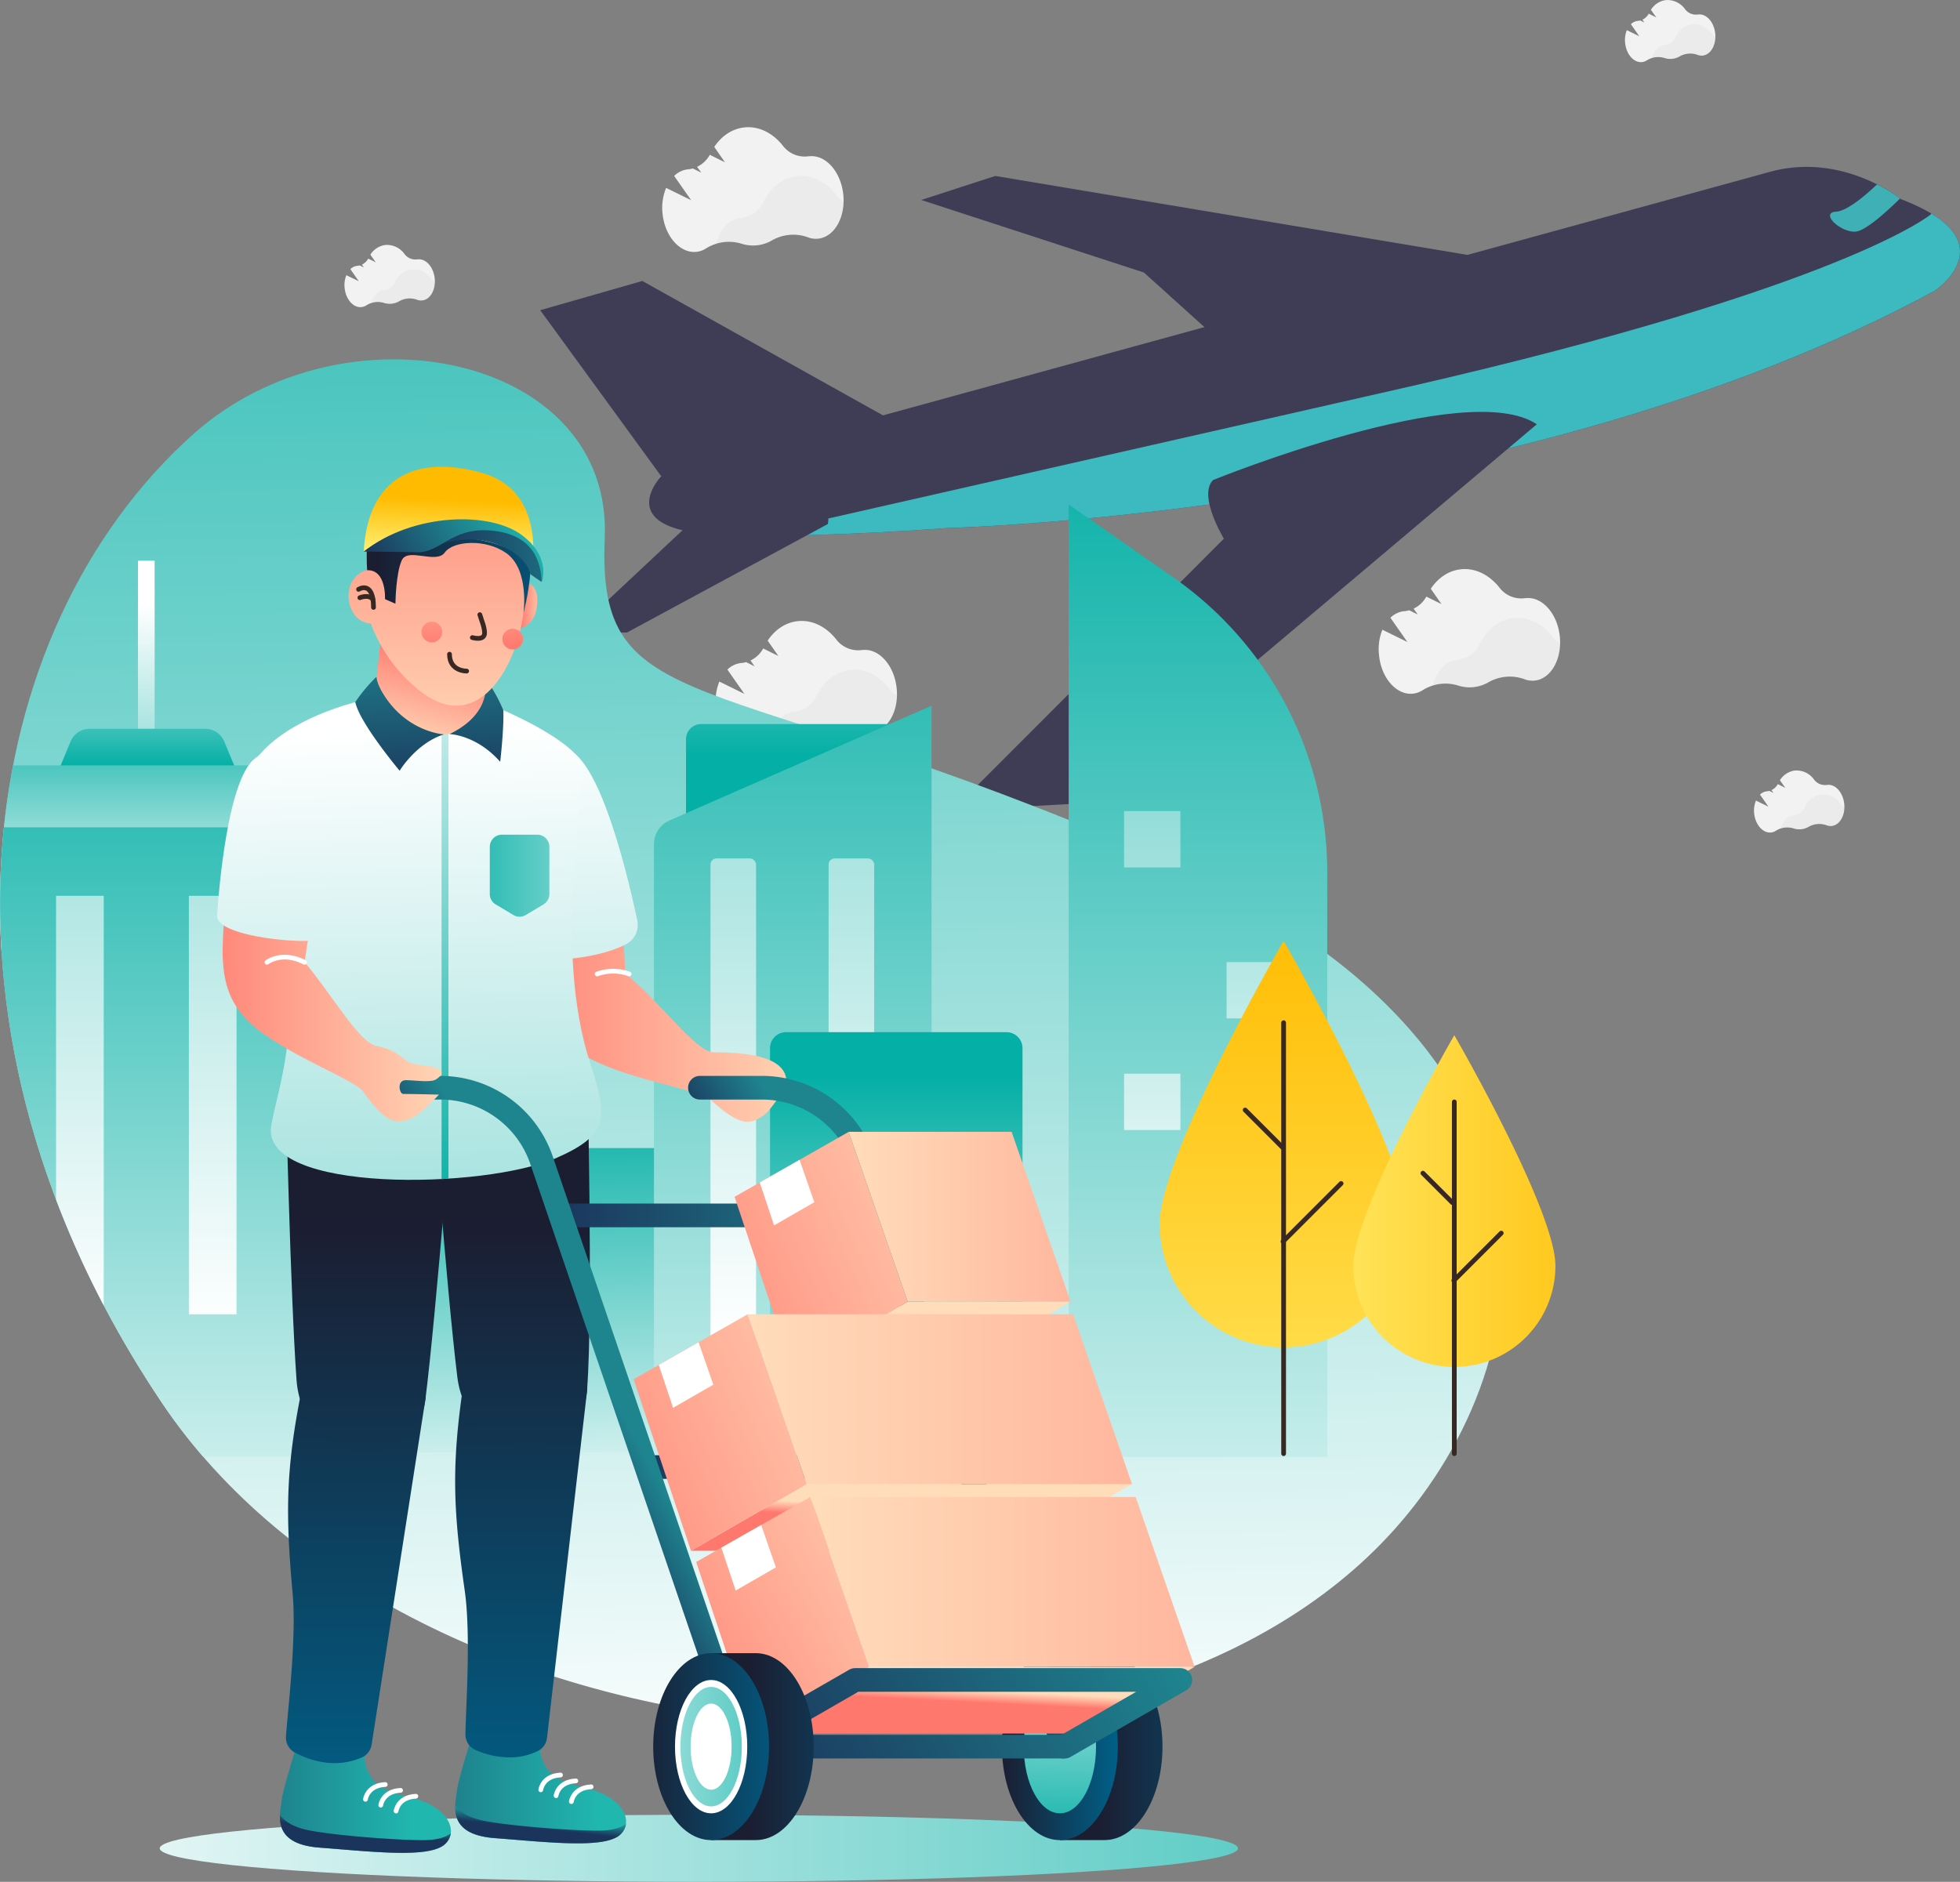 <svg id="图层_1" data-name="图层 1" xmlns="http://www.w3.org/2000/svg" xmlns:xlink="http://www.w3.org/1999/xlink" viewBox="0 0 828.38 795.5"><rect x="0" y="0" width="828.38" height="795.5" fill="#808080" stroke="none"/><defs><style>.cls-1{fill:#3f3d56;}.cls-2{fill:#3cbac0;}.cls-3{fill:#3fb0b5;}.cls-4{fill:#f2f2f2;}.cls-5{opacity:0.03;isolation:isolate;}.cls-6{fill:url(#未命名的渐变);}.cls-7{fill:url(#未命名的渐变_2);}.cls-8{fill:url(#未命名的渐变_3);}.cls-9{fill:url(#未命名的渐变_4);}.cls-10{fill:url(#未命名的渐变_5);}.cls-11{fill:url(#未命名的渐变_6);}.cls-12{fill:url(#未命名的渐变_7);}.cls-13{fill:url(#未命名的渐变_8);}.cls-14,.cls-30,.cls-48,.cls-49,.cls-50,.cls-51,.cls-62{fill:none;stroke-linecap:round;stroke-linejoin:round;}.cls-14{stroke:#382824;}.cls-14,.cls-30{stroke-width:2px;}.cls-15{fill:url(#未命名的渐变_9);}.cls-16{fill:url(#未命名的渐变_10);}.cls-17{fill:url(#未命名的渐变_11);}.cls-18{fill:url(#未命名的渐变_12);}.cls-19{fill:url(#未命名的渐变_13);}.cls-20{fill:url(#未命名的渐变_14);}.cls-21{fill:url(#未命名的渐变_15);}.cls-22{fill:url(#未命名的渐变_16);}.cls-23{fill:url(#未命名的渐变_17);}.cls-24{fill:url(#未命名的渐变_18);}.cls-25{fill:url(#未命名的渐变_19);}.cls-26{fill:url(#未命名的渐变_20);}.cls-27{fill:url(#未命名的渐变_21);}.cls-28{fill:url(#未命名的渐变_22);}.cls-29{fill:url(#未命名的渐变_23);}.cls-30{stroke:#fff;}.cls-31{fill:url(#未命名的渐变_24);}.cls-32{fill:url(#未命名的渐变_25);}.cls-33{fill:url(#未命名的渐变_26);}.cls-34{fill:url(#未命名的渐变_27);}.cls-35{fill:url(#未命名的渐变_28);}.cls-36{fill:url(#未命名的渐变_29);}.cls-37{fill:url(#未命名的渐变_30);}.cls-38{fill:url(#未命名的渐变_31);}.cls-39{fill:url(#未命名的渐变_32);}.cls-40{fill:url(#未命名的渐变_33);}.cls-41{fill:url(#未命名的渐变_34);}.cls-42{fill:url(#未命名的渐变_35);}.cls-43{fill:url(#未命名的渐变_36);}.cls-44{fill:url(#未命名的渐变_37);}.cls-45{fill:url(#未命名的渐变_38);}.cls-46{fill:url(#未命名的渐变_39);}.cls-47{fill:url(#未命名的渐变_40);}.cls-48,.cls-49,.cls-50,.cls-51,.cls-62{stroke-width:10px;}.cls-48{stroke:url(#未命名的渐变_41);}.cls-49{stroke:url(#未命名的渐变_42);}.cls-50{stroke:url(#未命名的渐变_43);}.cls-51{stroke:url(#未命名的渐变_44);}.cls-52{fill:url(#未命名的渐变_45);}.cls-53{fill:url(#未命名的渐变_46);}.cls-54{fill:#fff;}.cls-55{fill:url(#未命名的渐变_47);}.cls-56{fill:url(#未命名的渐变_48);}.cls-57{fill:url(#未命名的渐变_49);}.cls-58{fill:url(#未命名的渐变_50);}.cls-59{fill:url(#未命名的渐变_51);}.cls-60{fill:url(#未命名的渐变_52);}.cls-61{fill:url(#未命名的渐变_53);}.cls-62{stroke:url(#未命名的渐变_54);}.cls-63{fill:url(#未命名的渐变_55);}.cls-64{fill:url(#未命名的渐变_56);}.cls-65{fill:url(#未命名的渐变_57);}.cls-66{fill:url(#未命名的渐变_58);}.cls-67{fill:url(#未命名的渐变_59);}.cls-68{fill:url(#未命名的渐变_60);}.cls-69{fill:url(#未命名的渐变_61);}.cls-70{fill:url(#未命名的渐变_62);}.cls-71{fill:url(#未命名的渐变_63);}.cls-72{fill:url(#未命名的渐变_64);}.cls-73{fill:url(#未命名的渐变_65);}.cls-74{fill:url(#未命名的渐变_66);}.cls-75{fill:url(#未命名的渐变_67);}</style><linearGradient id="未命名的渐变" x1="167.12" y1="743.04" x2="167.14" y2="741.99" gradientTransform="matrix(875.06, 0, 0, -795.61, -145920.54, 591095.74)" gradientUnits="userSpaceOnUse"><stop offset="0" stop-color="#04afa5"/><stop offset="1" stop-color="#fff"/></linearGradient><linearGradient id="未命名的渐变_2" x1="165.86" y1="742.73" x2="165.89" y2="741.65" gradientTransform="matrix(177.18, 0, 0, -177.17, -29148.62, 132054.84)" xlink:href="#未命名的渐变"/><linearGradient id="未命名的渐变_3" x1="164.89" y1="742.75" x2="164.89" y2="741.72" gradientTransform="matrix(150.59, 0, 0, -554.77, -24311.67, 412236.77)" xlink:href="#未命名的渐变"/><linearGradient id="未命名的渐变_4" x1="155.73" y1="747.66" x2="155.73" y2="732.8" gradientTransform="matrix(32.8, 0, 0, -32.8, -4621.11, 24587.01)" xlink:href="#未命名的渐变"/><linearGradient id="未命名的渐变_5" x1="155.73" y1="752.32" x2="155.73" y2="737.46" gradientTransform="matrix(32.8, 0, 0, -32.8, -4621.11, 24739.94)" xlink:href="#未命名的渐变"/><linearGradient id="未命名的渐变_6" x1="155.24" y1="750.34" x2="155.24" y2="735.48" gradientTransform="matrix(32.8, 0, 0, -32.8, -4561.41, 24674.92)" xlink:href="#未命名的渐变"/><linearGradient id="未命名的渐变_7" x1="155.24" y1="755" x2="155.24" y2="740.14" gradientTransform="matrix(32.8, 0, 0, -32.8, -4561.41, 24827.85)" xlink:href="#未命名的渐变"/><linearGradient id="未命名的渐变_8" x1="164.68" y1="742.63" x2="164.68" y2="740.96" gradientTransform="matrix(144.24, 0, 0, -236.71, -23198.2, 176172.42)" gradientUnits="userSpaceOnUse"><stop offset="0" stop-color="#fb0"/><stop offset="1" stop-color="#ffff95"/></linearGradient><linearGradient id="未命名的渐变_9" x1="164.57" y1="742.17" x2="162.65" y2="742.17" gradientTransform="matrix(117.74, 0, 0, -193.98, -18660.06, 144476.87)" xlink:href="#未命名的渐变_8"/><linearGradient id="未命名的渐变_10" x1="164.82" y1="741.16" x2="164.82" y2="742.87" gradientTransform="matrix(122.4, 0, 0, -83.25, -19826.75, 62025.31)" xlink:href="#未命名的渐变"/><linearGradient id="未命名的渐变_11" x1="165.47" y1="742.9" x2="165.47" y2="741.68" gradientTransform="matrix(161.65, 0, 0, -437.35, -26400.2, 325110.85)" xlink:href="#未命名的渐变"/><linearGradient id="未命名的渐变_12" x1="155.48" y1="743.99" x2="155.48" y2="741.89" gradientTransform="matrix(26.55, 0, 0, -289.29, -3818.17, 215186.62)" xlink:href="#未命名的渐变"/><linearGradient id="未命名的渐变_13" x1="154.77" y1="743.99" x2="154.77" y2="741.89" gradientTransform="matrix(26.55, 0, 0, -289.29, -3749.4, 215186.62)" xlink:href="#未命名的渐变"/><linearGradient id="未命名的渐变_14" x1="144.29" y1="740.46" x2="144.29" y2="741.62" gradientTransform="matrix(9.71, 0, 0, -133.5, -1339.24, 99261.29)" xlink:href="#未命名的渐变"/><linearGradient id="未命名的渐变_15" x1="165.92" y1="740.83" x2="165.92" y2="741.81" gradientTransform="matrix(142.39, 0, 0, -71.29, -23549.88, 53141.79)" xlink:href="#未命名的渐变"/><linearGradient id="未命名的渐变_16" x1="166.16" y1="742.02" x2="166.16" y2="741.13" gradientTransform="matrix(168.39, 0, 0, -108.36, -27906.43, 80706.41)" xlink:href="#未命名的渐变"/><linearGradient id="未命名的渐变_17" x1="166.29" y1="742.89" x2="166.29" y2="741.67" gradientTransform="matrix(188.09, 0, 0, -366.47, -31197.06, 272517.91)" xlink:href="#未命名的渐变"/><linearGradient id="未命名的渐变_18" x1="165.15" y1="742.56" x2="165.15" y2="741.75" gradientTransform="matrix(147, 0, 0, -247.12, -23886.02, 183960.21)" xlink:href="#未命名的渐变"/><linearGradient id="未命名的渐变_19" x1="159.76" y1="744.3" x2="159.76" y2="741.75" gradientTransform="matrix(27.76, 0, 0, -238.51, -4388.68, 177483.54)" xlink:href="#未命名的渐变"/><linearGradient id="未命名的渐变_20" x1="159" y1="744.27" x2="159" y2="741.78" gradientTransform="matrix(27.75, 0, 0, -243.7, -4322.27, 181335.03)" xlink:href="#未命名的渐变"/><linearGradient id="未命名的渐变_21" x1="167.9" y1="743.51" x2="166.46" y2="743.51" gradientTransform="matrix(627.82, 0, 0, -39.04, -104550.93, 29807.84)" xlink:href="#未命名的渐变"/><linearGradient id="未命名的渐变_22" x1="163.35" y1="742.92" x2="164.85" y2="742.92" gradientTransform="matrix(99.55, 0, 0, -68.6, -16145.3, 51726.86)" gradientUnits="userSpaceOnUse"><stop offset="0" stop-color="#1b345b"/><stop offset="1" stop-color="#20b7af"/></linearGradient><linearGradient id="未命名的渐变_23" x1="164.53" y1="744.05" x2="164.66" y2="744.32" gradientTransform="matrix(99.5, 0, 0, -22.19, -16137.14, 17287.43)" xlink:href="#未命名的渐变_22"/><linearGradient id="未命名的渐变_24" x1="163.79" y1="743.01" x2="163.79" y2="741.98" gradientTransform="matrix(76.92, 0, 0, -247.88, -12365.26, 184698.21)" gradientUnits="userSpaceOnUse"><stop offset="0" stop-color="#1b1d31"/><stop offset="1" stop-color="#006088"/></linearGradient><linearGradient id="未命名的渐变_25" x1="164.42" y1="742.31" x2="164.42" y2="741.17" gradientTransform="matrix(92.16, 0, 0, -222.83, -14924.22, 165931.54)" xlink:href="#未命名的渐变_24"/><linearGradient id="未命名的渐变_26" x1="163.65" y1="742.95" x2="165.08" y2="742.95" gradientTransform="matrix(99.6, 0, 0, -68.6, -16254.93, 51727.07)" xlink:href="#未命名的渐变_22"/><linearGradient id="未命名的渐变_27" x1="164.83" y1="744.15" x2="164.96" y2="744.41" gradientTransform="matrix(99.51, 0, 0, -22.19, -16240.87, 17290.89)" xlink:href="#未命名的渐变_22"/><linearGradient id="未命名的渐变_28" x1="164.32" y1="743.03" x2="164.32" y2="742" gradientTransform="matrix(81.33, 0, 0, -247.41, -13201.58, 184352.27)" xlink:href="#未命名的渐变_24"/><linearGradient id="未命名的渐变_29" x1="164.85" y1="742.33" x2="164.85" y2="741.18" gradientTransform="matrix(98.66, 0, 0, -221.56, -16095.22, 164992.19)" xlink:href="#未命名的渐变_24"/><linearGradient id="未命名的渐变_30" x1="165.91" y1="741.72" x2="164.91" y2="741.72" gradientTransform="matrix(147.44, 0, 0, -119.48, -24097.94, 89053.85)" gradientUnits="userSpaceOnUse"><stop offset="0" stop-color="#fdb"/><stop offset="1" stop-color="#ff786e"/></linearGradient><linearGradient id="未命名的渐变_31" x1="163.85" y1="737.45" x2="163.78" y2="741.98" gradientTransform="matrix(78.83, 0, 0, -123.91, -12656.73, 92247.21)" xlink:href="#未命名的渐变"/><linearGradient id="未命名的渐变_32" x1="166.23" y1="740.46" x2="166.2" y2="742.43" gradientTransform="matrix(207.79, 0, 0, -284.57, -34343.46, 211587.45)" xlink:href="#未命名的渐变"/><linearGradient id="未命名的渐变_33" x1="99.24" y1="741.71" x2="99.24" y2="742.67" gradientTransform="matrix(4, 0, 0, -284.01, -196.29, 211171.01)" xlink:href="#未命名的渐变"/><linearGradient id="未命名的渐变_34" x1="163.4" y1="740.11" x2="163.53" y2="740.66" gradientTransform="matrix(67.71, 0, 0, -78.66, -10875.49, 58539)" xlink:href="#未命名的渐变_30"/><linearGradient id="未命名的渐变_35" x1="162.39" y1="739.36" x2="162.29" y2="741.4" gradientTransform="matrix(51.67, 0, 0, -54.74, -8207.42, 40814.83)" xlink:href="#未命名的渐变_22"/><linearGradient id="未命名的渐变_36" x1="158.66" y1="739" x2="158.59" y2="741.26" gradientTransform="matrix(31.39, 0, 0, -49.45, -4766.42, 36884.37)" xlink:href="#未命名的渐变_22"/><linearGradient id="未命名的渐变_37" x1="158.27" y1="740.07" x2="161.82" y2="740.07" gradientTransform="matrix(34.69, 0, 0, -47.75, -5293.46, 35710.84)" xlink:href="#未命名的渐变"/><linearGradient id="未命名的渐变_38" x1="161.05" y1="742.71" x2="162.38" y2="742.71" gradientTransform="matrix(59.74, 0, 0, -108.85, -9144.84, 81587.21)" xlink:href="#未命名的渐变_24"/><linearGradient id="未命名的渐变_39" x1="161.63" y1="742.71" x2="162.36" y2="742.71" gradientTransform="matrix(67.46, 0, 0, -108.86, -10480.42, 81589.98)" xlink:href="#未命名的渐变_24"/><linearGradient id="未命名的渐变_40" x1="158.67" y1="742.21" x2="158.68" y2="743.73" gradientTransform="matrix(42.06, 0, 0, -77.64, -6225.92, 58409.13)" xlink:href="#未命名的渐变"/><linearGradient id="未命名的渐变_41" x1="165.42" y1="681.22" x2="166.19" y2="681.22" gradientTransform="matrix(187.09, 0, 0, -1, -30715.74, 1195.05)" gradientUnits="userSpaceOnUse"><stop offset="0" stop-color="#1b345b"/><stop offset="1" stop-color="#1e858f"/></linearGradient><linearGradient id="未命名的渐变_42" x1="165.3" y1="721.39" x2="166.08" y2="721.39" gradientTransform="matrix(183.3, 0, 0, -1, -30028.77, 1341.59)" xlink:href="#未命名的渐变_22"/><linearGradient id="未命名的渐变_43" x1="166.09" y1="742.39" x2="166.19" y2="742.49" gradientTransform="matrix(211.7, 0, 0, -383.75, -34919.06, 285508.61)" xlink:href="#未命名的渐变_41"/><linearGradient id="未命名的渐变_44" x1="165.85" y1="742.39" x2="165.95" y2="742.49" gradientTransform="matrix(211.7, 0, 0, -383.75, -34731.76, 285508.61)" xlink:href="#未命名的渐变_41"/><linearGradient id="未命名的渐变_45" x1="165.38" y1="741.62" x2="165.33" y2="741.36" gradientTransform="matrix(162.21, 0, 0, -38.83, -26425.95, 29352.99)" xlink:href="#未命名的渐变_30"/><linearGradient id="未命名的渐变_46" x1="164.93" y1="742.53" x2="163.44" y2="741.64" gradientTransform="matrix(100.8, 0, 0, -137.75, -16203.89, 102751.63)" xlink:href="#未命名的渐变_30"/><linearGradient id="未命名的渐变_47" x1="164.38" y1="741.88" x2="166.33" y2="741.88" gradientTransform="matrix(129.18, 0, 0, -98.92, -20876.91, 73900.94)" xlink:href="#未命名的渐变_30"/><linearGradient id="未命名的渐变_48" x1="166.18" y1="742.25" x2="166.14" y2="742.13" gradientTransform="matrix(256.8, 0, 0, -38.82, -42281.28, 29451.8)" xlink:href="#未命名的渐变_30"/><linearGradient id="未命名的渐变_49" x1="165.09" y1="742.75" x2="163.6" y2="741.85" gradientTransform="matrix(100.8, 0, 0, -137.74, -16262.69, 102850.44)" xlink:href="#未命名的渐变_30"/><linearGradient id="未命名的渐变_50" x1="165.55" y1="742.17" x2="167.5" y2="742.17" gradientTransform="matrix(223.77, 0, 0, -98.92, -36732.24, 74007.18)" xlink:href="#未命名的渐变_30"/><linearGradient id="未命名的渐变_51" x1="166.14" y1="743" x2="166.1" y2="742.88" gradientTransform="matrix(256.8, 0, 0, -38.83, -42244.84, 29565.66)" xlink:href="#未命名的渐变_30"/><linearGradient id="未命名的渐变_52" x1="164.87" y1="743" x2="163.67" y2="742.06" gradientTransform="matrix(100.79, 0, 0, -137.75, -16224.58, 102964.29)" xlink:href="#未命名的渐变_30"/><linearGradient id="未命名的渐变_53" x1="165.51" y1="742.47" x2="167.46" y2="742.47" gradientTransform="matrix(223.77, 0, 0, -98.92, -36695.8, 74113.6)" xlink:href="#未命名的渐变_30"/><linearGradient id="未命名的渐变_54" x1="165.7" y1="742.92" x2="166.53" y2="742.99" gradientTransform="matrix(256.8, 0, 0, -38.83, -42253.11, 29573.28)" xlink:href="#未命名的渐变_41"/><linearGradient id="未命名的渐变_55" x1="161.98" y1="742.71" x2="163.31" y2="742.71" gradientTransform="matrix(59.71, 0, 0, -108.86, -9342.9, 81594.64)" xlink:href="#未命名的渐变_24"/><linearGradient id="未命名的渐变_56" x1="162.33" y1="742.71" x2="163.36" y2="742.71" gradientTransform="matrix(67.46, 0, 0, -108.86, -10683.49, 81589.98)" xlink:href="#未命名的渐变_24"/><linearGradient id="未命名的渐变_57" x1="160.66" y1="742.83" x2="156.28" y2="742.83" gradientTransform="matrix(35.76, 0, 0, -69.56, -5373.74, 52409.73)" xlink:href="#未命名的渐变"/><linearGradient id="未命名的渐变_58" x1="165.95" y1="741.83" x2="164.98" y2="741.83" gradientTransform="matrix(127.51, 0, 0, -143.19, -20950.4, 106649.41)" xlink:href="#未命名的渐变_30"/><linearGradient id="未命名的渐变_59" x1="163.86" y1="736.83" x2="163.79" y2="741.84" gradientTransform="matrix(66.29, 0, 0, -111.92, -10729.44, 83341.4)" xlink:href="#未命名的渐变"/><linearGradient id="未命名的渐变_60" x1="150.61" y1="736.75" x2="149.98" y2="736.78" gradientTransform="matrix(16.37, 0, 0, -27.83, -2222.56, 20763.18)" xlink:href="#未命名的渐变_30"/><linearGradient id="未命名的渐变_61" x1="164.85" y1="740.45" x2="164.85" y2="741.86" gradientTransform="matrix(102.54, 0, 0, -109.99, -16706.32, 81771.27)" xlink:href="#未命名的渐变_30"/><linearGradient id="未命名的渐变_62" x1="164.32" y1="740.01" x2="165.22" y2="739.99" gradientTransform="matrix(95.65, 0, 0, -66.82, -15545.47, 49687.52)" xlink:href="#未命名的渐变_24"/><linearGradient id="未命名的渐变_63" x1="164.76" y1="739.68" x2="164.72" y2="739.16" gradientTransform="matrix(98.78, 0, 0, -58.01, -16070.51, 43125.05)" xlink:href="#未命名的渐变_8"/><linearGradient id="未命名的渐变_64" x1="162.86" y1="737.36" x2="164.64" y2="737.36" gradientTransform="matrix(65, 0, 0, -32.55, -10390.42, 24242.43)" xlink:href="#未命名的渐变_22"/><linearGradient id="未命名的渐变_65" x1="164.51" y1="737.79" x2="165.23" y2="737.94" gradientTransform="matrix(104.58, 0, 0, -36.54, -17038.55, 27198.38)" xlink:href="#未命名的渐变_22"/><linearGradient id="未命名的渐变_66" x1="144.9" y1="733.05" x2="145.11" y2="728.97" gradientTransform="matrix(12.08, 0, 0, -12.08, -1569.97, 9081.68)" xlink:href="#未命名的渐变_30"/><linearGradient id="未命名的渐变_67" x1="143.81" y1="733.54" x2="144.02" y2="729.45" gradientTransform="matrix(12.08, 0, 0, -12.08, -1522.87, 9085.82)" xlink:href="#未命名的渐变_30"/></defs><title>tlgia-declare-bg</title><path class="cls-1" d="M292.07,206,760.28,77.42c19-5.36,35.61.13,45.67,5.19a63.8,63.8,0,0,1,9.74,6l.33.27a79.11,79.11,0,0,1,12.77,6c26.49,16,1.6,32.66,1.6,32.66C657,221.8,412.77,227.89,412.77,227.89s-47.25,3.63-82.06,3.22c-12.8-.15-23.93-.85-30.39-2.47C276.26,222.6,292.07,206,292.07,206Z" transform="translate(-12.61 -4.67)"/><path class="cls-1" d="M292.07,206l-51.14-70.2,43.15-12.36,107.41,60C391.69,196,292.07,206,292.07,206Z" transform="translate(-12.61 -4.67)"/><polygon class="cls-1" points="514.91 143.56 483.47 115.21 389.34 84.53 420.65 74.38 625.38 108.62 514.91 143.56"/><path class="cls-2" d="M607.79,168.21c184.67-42.32,221-73,221-73l0-.35c26.49,16,1.6,32.66,1.6,32.66C657,221.8,412.77,227.89,412.77,227.89s-47.25,3.63-82.06,3.22Z" transform="translate(-12.61 -4.67)"/><path class="cls-1" d="M303.8,226.26,255,272l22.59.06,84.91-45.88C366.59,205.6,303.8,226.26,303.8,226.26Z" transform="translate(-12.61 -4.67)"/><path class="cls-3" d="M788.6,94.15c4.85-.29,12.85-7.27,17.32-11.53a63.74,63.74,0,0,1,9.74,5.95c-5.52,5.44-14.46,13.6-18.71,14C790.55,103.13,781.62,94.61,788.6,94.15Z" transform="translate(-12.61 -4.67)"/><path class="cls-1" d="M529.88,232.38s-.2-.32-.54-.92c-1.39-2.48-5.06-9.38-5.91-15.51-.45-3.27-.1-6.32,1.83-8.34,0,0,107.27-43.56,136.87-23.58l-13.4,11.32-27.6,23.29L472.45,344.11l-57.36,3.19Z" transform="translate(-12.61 -4.67)"/><path class="cls-4" d="M595.47,281.83c1,9.62,7.46,16.81,14.34,16.07a9.41,9.41,0,0,0,4.18-1.53,18.08,18.08,0,0,1,14.9-1.9,15.82,15.82,0,0,0,12.82-1.39,18.12,18.12,0,0,1,15.11-1.33,9.52,9.52,0,0,0,4.45.62c6.88-.75,11.61-9.15,10.57-18.77s-7.46-16.81-14.34-16.07l-.33,0a11.56,11.56,0,0,1-10.77-4.38c-4.21-5.39-10.16-8.49-16.39-7.82-5.2.57-9.64,3.65-12.69,8.24l4.53,6.47-6.41-3.17a12,12,0,0,1-5.37,5.09l1.72,2.46-3.58-1.77a11,11,0,0,1-2,.38H606a9.86,9.86,0,0,0-5.74,2.78l7.17,10.25-10.57-5.19A22.2,22.2,0,0,0,595.47,281.83Z" transform="translate(-12.61 -4.67)"/><path class="cls-5" d="M628.34,283.62h.16a11.85,11.85,0,0,0,9.54-6.68c3-6.12,8.06-10.34,14.29-11s12.18,2.43,16.39,7.81a11.53,11.53,0,0,0,3.41,3c-.18,8.24-4.6,14.95-10.71,15.61a9.58,9.58,0,0,1-4.46-.62,18,18,0,0,0-15.1,1.34,15.76,15.76,0,0,1-12.81,1.38,18.57,18.57,0,0,0-10.8,0C619.68,288.49,623.47,284.14,628.34,283.62Z" transform="translate(-12.61 -4.67)"/><path class="cls-4" d="M315.2,303.76c1,9.62,7.46,16.81,14.34,16.07a9.37,9.37,0,0,0,4.18-1.53,18.11,18.11,0,0,1,14.91-1.9A15.76,15.76,0,0,0,361.44,315a18.12,18.12,0,0,1,15.11-1.33,9.39,9.39,0,0,0,4.45.62c6.88-.75,11.61-9.15,10.57-18.77s-7.46-16.81-14.33-16.07l-.34,0a11.59,11.59,0,0,1-10.77-4.37c-4.21-5.4-10.16-8.5-16.39-7.83-5.2.57-9.64,3.65-12.68,8.24l4.52,6.48-6.4-3.17a12,12,0,0,1-5.37,5.08l1.71,2.46-3.58-1.77a10.69,10.69,0,0,1-2,.38h-.16a9.86,9.86,0,0,0-5.74,2.78l7.18,10.26-10.58-5.2A22.32,22.32,0,0,0,315.2,303.76Z" transform="translate(-12.61 -4.67)"/><path class="cls-5" d="M348,305.56l.16,0a11.87,11.87,0,0,0,9.58-6.68c3-6.12,8.05-10.34,14.28-11s12.18,2.43,16.39,7.81a11.65,11.65,0,0,0,3.41,3c-.18,8.24-4.6,14.95-10.7,15.61a9.42,9.42,0,0,1-4.46-.62A18.08,18.08,0,0,0,361.59,315a15.76,15.76,0,0,1-12.81,1.38,18.57,18.57,0,0,0-10.8,0C339.42,310.42,343.21,306.07,348,305.56Z" transform="translate(-12.61 -4.67)"/><path class="cls-4" d="M292.64,95.06c1,9.62,7.46,16.81,14.34,16.07a9.41,9.41,0,0,0,4.18-1.53,18.09,18.09,0,0,1,14.9-1.9,15.83,15.83,0,0,0,12.82-1.42,18.13,18.13,0,0,1,15.1-1.34,9.27,9.27,0,0,0,4.45.62c6.88-.74,11.62-9.14,10.58-18.76S361.55,70,354.67,70.73l-.33,0a11.56,11.56,0,0,1-10.78-4.37c-4.2-5.39-10.15-8.49-16.38-7.82-5.2.56-9.65,3.65-12.69,8.24L319,73.28l-6.4-3.17a12,12,0,0,1-5.37,5.09L309,77.65l-3.57-1.76a10.92,10.92,0,0,1-2,.37l-.16,0a9.8,9.8,0,0,0-5.73,2.78l7.17,10.25-10.57-5.19A22.2,22.2,0,0,0,292.64,95.06Z" transform="translate(-12.61 -4.67)"/><path class="cls-5" d="M325.47,96.82h.16a11.86,11.86,0,0,0,9.58-6.68c3-6.12,8.06-10.34,14.29-11s12.18,2.43,16.38,7.81a11.78,11.78,0,0,0,3.41,3c-.17,8.24-4.59,15-10.7,15.61a9.54,9.54,0,0,1-4.46-.62A18,18,0,0,0,339,106.21a15.76,15.76,0,0,1-12.81,1.39,18.62,18.62,0,0,0-10.79,0C316.85,101.68,320.64,97.33,325.47,96.82Z" transform="translate(-12.61 -4.67)"/><path class="cls-4" d="M699.47,22.91c.51,4.79,3.72,8.38,7.15,8a4.77,4.77,0,0,0,2.08-.76,9,9,0,0,1,7.43-.95,7.9,7.9,0,0,0,6.37-.69,9,9,0,0,1,7.53-.67,4.6,4.6,0,0,0,2.23.31c3.43-.37,5.79-4.56,5.27-9.36s-3.72-8.39-7.15-8l-.17,0a5.74,5.74,0,0,1-5.38-2.18,9.16,9.16,0,0,0-8.15-3.9,8.74,8.74,0,0,0-6.33,4.11l2.28,3.22-3.19-1.59A6,6,0,0,1,706.76,13l.85,1.2-1.78-.88a7.31,7.31,0,0,1-1,.19h-.08a4.87,4.87,0,0,0-2.86,1.39L705.45,20l-5.27-2.59A11.13,11.13,0,0,0,699.47,22.91Z" transform="translate(-12.61 -4.67)"/><path class="cls-5" d="M715.87,23.75H716a5.88,5.88,0,0,0,4.79-3.33,9.22,9.22,0,0,1,7.13-5.49c3.09-.34,6,1.21,8.15,3.9a6.35,6.35,0,0,0,1.7,1.48c-.09,4.1-2.3,7.45-5.34,7.78a4.66,4.66,0,0,1-2.22-.31,9.06,9.06,0,0,0-7.54.66,7.87,7.87,0,0,1-6.39.71,9.17,9.17,0,0,0-5.39,0C711.56,26.19,713.47,24,715.87,23.75Z" transform="translate(-12.61 -4.67)"/><path class="cls-4" d="M294,381.57c.52,4.8,3.72,8.38,7.15,8a4.64,4.64,0,0,0,2.08-.76,9,9,0,0,1,7.43-.95,7.9,7.9,0,0,0,6.37-.69,9,9,0,0,1,7.54-.66,4.65,4.65,0,0,0,2.22.3c3.43-.37,5.79-4.56,5.27-9.35s-3.72-8.4-7.15-8l-.17,0a5.74,5.74,0,0,1-5.38-2.18,9.15,9.15,0,0,0-8.15-3.9,8.79,8.79,0,0,0-6.33,4.11l2.28,3.22L304,369.13a6,6,0,0,1-2.68,2.53l.85,1.2-1.78-.88a5.74,5.74,0,0,1-1,.19h-.07a4.87,4.87,0,0,0-2.87,1.39l3.58,5.11-5.27-2.59A11.14,11.14,0,0,0,294,381.57Z" transform="translate(-12.61 -4.67)"/><path class="cls-5" d="M310.41,382.42h.08a5.93,5.93,0,0,0,4.79-3.33,8.6,8.6,0,0,1,15.28-1.6,6,6,0,0,0,1.7,1.48c-.09,4.1-2.29,7.45-5.34,7.78a4.68,4.68,0,0,1-2.22-.31,9.06,9.06,0,0,0-7.54.66,7.87,7.87,0,0,1-6.39.71,9.17,9.17,0,0,0-5.39,0C306.1,384.85,308,382.68,310.41,382.42Z" transform="translate(-12.61 -4.67)"/><path class="cls-4" d="M754,348.58c.52,4.8,3.72,8.38,7.15,8a4.6,4.6,0,0,0,2.08-.76,9,9,0,0,1,7.44-.95,7.88,7.88,0,0,0,6.36-.69,9,9,0,0,1,7.54-.66,4.67,4.67,0,0,0,2.22.3c3.43-.37,5.79-4.56,5.27-9.35s-3.72-8.4-7.15-8l-.16,0a5.75,5.75,0,0,1-5.39-2.18,9.14,9.14,0,0,0-8.15-3.9,8.81,8.81,0,0,0-6.33,4.11l2.28,3.22L764,336.14a6,6,0,0,1-2.68,2.53l.85,1.2-1.78-.88a5.74,5.74,0,0,1-1,.19h-.07a4.87,4.87,0,0,0-2.86,1.39l3.57,5.11-5.27-2.59A11.14,11.14,0,0,0,754,348.58Z" transform="translate(-12.61 -4.67)"/><path class="cls-5" d="M770.39,349.42h.08a5.92,5.92,0,0,0,4.79-3.34,8.61,8.61,0,0,1,15.28-1.59,5.92,5.92,0,0,0,1.71,1.48c-.09,4.1-2.3,7.45-5.35,7.78a4.64,4.64,0,0,1-2.21-.31,9.06,9.06,0,0,0-7.54.66,7.88,7.88,0,0,1-6.4.71,9.17,9.17,0,0,0-5.39,0C766.08,351.86,768,349.68,770.39,349.42Z" transform="translate(-12.61 -4.67)"/><path class="cls-4" d="M158.27,126.48c.52,4.8,3.72,8.39,7.15,8a4.9,4.9,0,0,0,2.08-.76,9,9,0,0,1,7.43-1,7.9,7.9,0,0,0,6.37-.69,9,9,0,0,1,7.54-.67,4.66,4.66,0,0,0,2.22.31c3.43-.37,5.79-4.56,5.27-9.36s-3.72-8.39-7.15-8l-.17,0a5.76,5.76,0,0,1-5.38-2.18,9.15,9.15,0,0,0-8.15-3.9,8.74,8.74,0,0,0-6.33,4.11l2.28,3.22L168.24,114a5.94,5.94,0,0,1-2.68,2.54l.85,1.19-1.78-.87a6.8,6.8,0,0,1-1,.19h-.07a4.83,4.83,0,0,0-2.87,1.4l3.58,5.11L159,121A11.1,11.1,0,0,0,158.27,126.48Z" transform="translate(-12.61 -4.67)"/><path class="cls-5" d="M174.67,127.33h.08a5.9,5.9,0,0,0,4.76-3.33,9.23,9.23,0,0,1,7.13-5.49c3.09-.34,6.05,1.21,8.15,3.9a6,6,0,0,0,1.7,1.48c-.09,4.1-2.3,7.45-5.34,7.78a4.66,4.66,0,0,1-2.22-.31,9.06,9.06,0,0,0-7.54.66,7.81,7.81,0,0,1-3.1,1,8,8,0,0,1-3.26-.33,9.17,9.17,0,0,0-5.39,0C170.36,129.77,172.27,127.59,174.67,127.33Z" transform="translate(-12.61 -4.67)"/><g id="Pickup-Your-Parcel"><g id="background"><path id="Path" class="cls-6" d="M602.14,651c63.77-71.45,85.47-203.63-102.61-285S264.84,309.73,268.2,232.12s-110-100.86-173.73-44.07C1.53,270.92-24.39,440.7,81,597.61S485.92,781.25,602.14,651Z" transform="translate(-12.61 -4.67)"/><path class="cls-7" d="M188.21,490H305.14v128.6H176.53V501.66A11.69,11.69,0,0,1,188.21,490Z" transform="translate(-12.61 -4.67)"/><path class="cls-8" d="M573.59,620.62H464.28V217.92l44.28,30.88a151.88,151.88,0,0,1,65,124.61Z" transform="translate(-12.61 -4.67)"/><rect id="Rectangle" class="cls-9" x="475.08" y="342.89" width="23.81" height="23.81"/><rect class="cls-10" x="475.08" y="453.89" width="23.81" height="23.81"/><rect class="cls-11" x="518.41" y="406.7" width="23.81" height="23.81"/><rect class="cls-12" x="518.41" y="517.71" width="23.81" height="23.81"/><g id="tree"><path class="cls-13" d="M607.47,521.91a52.35,52.35,0,0,1-104.7,0c0-28.91,52.35-119.47,52.35-119.47S607.47,493,607.47,521.91Z" transform="translate(-12.61 -4.67)"/><line class="cls-14" x1="542.51" y1="614.5" x2="542.51" y2="432.32"/><line class="cls-14" x1="566.81" y1="500.28" x2="542.26" y2="524.83"/><line class="cls-14" x1="526.25" y1="469.23" x2="542.26" y2="485.24"/></g><g id="tree-2"><path class="cls-15" d="M670,539.79a42.73,42.73,0,1,1-85.46,0c0-23.6,42.72-97.51,42.72-97.51S670,516.19,670,539.79Z" transform="translate(-12.61 -4.67)"/><line class="cls-14" x1="614.65" y1="614.5" x2="614.65" y2="465.8"/><line class="cls-14" x1="634.49" y1="521.27" x2="614.45" y2="541.31"/><line class="cls-14" x1="601.38" y1="495.93" x2="613.81" y2="508.36"/></g><path class="cls-16" d="M309,310.75H391.4v60.43H302.55v-54A6.4,6.4,0,0,1,309,310.75Z" transform="translate(-12.61 -4.67)"/><path class="cls-17" d="M295.53,351.52,406.32,303V620.41H289V361.56A11,11,0,0,1,295.53,351.52Z" transform="translate(-12.61 -4.67)"/><rect class="cls-18" x="300.28" y="362.88" width="19.27" height="209.99" rx="2.58"/><rect class="cls-19" x="350.2" y="362.88" width="19.27" height="209.99" rx="2.58"/><rect class="cls-20" x="58.31" y="237.04" width="7.05" height="96.9"/><path class="cls-21" d="M23.24,364.49H126.59l-19.2-46.37a8.71,8.71,0,0,0-8-5.38H50.49a8.71,8.71,0,0,0-8.05,5.38Z" transform="translate(-12.61 -4.67)"/><path class="cls-22" d="M125.35,328.22H18.13a312.46,312.46,0,0,0-4.87,78.66H134.84v-69.2a9.42,9.42,0,0,0-9.49-9.46Z" transform="translate(-12.61 -4.67)"/><path class="cls-23" d="M139.72,354.4H14.27C6.55,429.4,25.69,515.28,81,597.61a236.37,236.37,0,0,0,17.42,22.8h50.76V363.85a9.44,9.44,0,0,0-9.44-9.45Z" transform="translate(-12.61 -4.67)"/><path class="cls-24" d="M344.78,441H438a6.76,6.76,0,0,1,6.76,6.75V620.41H338.06V447.78A6.75,6.75,0,0,1,344.78,441Z" transform="translate(-12.61 -4.67)"/><path class="cls-25" d="M36.3,511.77a407.51,407.51,0,0,0,20.15,44.72V383.36H36.3Z" transform="translate(-12.61 -4.67)"/><rect class="cls-26" x="79.83" y="378.69" width="20.14" height="176.9"/></g><ellipse id="shadow" class="cls-27" cx="295.37" cy="781.34" rx="227.86" ry="14.17"/><g id="leg_left" data-name="leg left"><g id="shoe"><path class="cls-28" d="M217.92,734.16a5.33,5.33,0,0,0-5.57,3.69c-2.18,6.81-6.28,20.14-6.71,24.3-.59,5.67-4.3,18,16,19.56s42.23,4.1,50.81,0,6.57-17.17-14.26-21.78c-13.62-3-17.37-9.16-17.7-19.06a5.3,5.3,0,0,0-4.84-5.09Z" transform="translate(-12.61 -4.67)"/><path class="cls-29" d="M277.23,775.7c-1.66,1.2-4.66,2.58-9.84,2.79-9.52.39-43.18-2.09-52.68-4.7-5.87-1.61-8.52-4.22-9.69-6-.22,5.84,1.78,12.74,16.66,13.88,20.33,1.56,42.23,4.1,50.81,0a7.82,7.82,0,0,0,4.74-6Z" transform="translate(-12.61 -4.67)"/><path class="cls-30" d="M241.16,761.28s.72-5.87,8.36-6.26" transform="translate(-12.61 -4.67)"/><path class="cls-30" d="M247.63,763.76s.72-5.87,8.37-6.26" transform="translate(-12.61 -4.67)"/><path class="cls-30" d="M254.09,766.26s.73-5.86,8.37-6.25" transform="translate(-12.61 -4.67)"/></g><path class="cls-31" d="M260.81,591.92s.59-19.21-13.11-22.78-36-2.91-39.92,25.53c-4.36,31.49-3.38,50,1.24,82.35,2.68,18.75.48,49.25.3,60.76a7.15,7.15,0,0,0,4,6.53,35.87,35.87,0,0,0,15.81,3.24A26.88,26.88,0,0,0,239.64,745a7.08,7.08,0,0,0,4.15-5.68Z" transform="translate(-12.61 -4.67)"/></g><path id="leg_upper_left" data-name="leg upper left" class="cls-32" d="M195,464.06s6.43,86.47,10.89,122.67,52.26,39.37,54.86,5.22,0-137.88,0-137.88Z" transform="translate(-12.61 -4.67)"/><g id="leg_right" data-name="leg right"><g id="shoe-2"><path class="cls-33" d="M143.84,738.17a5.32,5.32,0,0,0-5.57,3.7c-2.18,6.81-6.28,20.13-6.71,24.29-.59,5.67-4.31,18,16,19.56s42.23,4.11,50.85,0,6.53-17.17-14.27-21.78c-13.62-3-17.36-9.17-17.69-19.07a5.32,5.32,0,0,0-4.84-5.08Z" transform="translate(-12.61 -4.67)"/><path class="cls-34" d="M203.15,779.71c-1.67,1.22-4.67,2.58-9.85,2.8-9.51.39-43.17-2.08-52.68-4.7-5.87-1.62-8.52-4.22-9.69-6-.22,5.84,1.79,12.74,16.66,13.88,20.33,1.56,42.23,4.11,50.85,0a7.89,7.89,0,0,0,4.71-6Z" transform="translate(-12.61 -4.67)"/><path class="cls-30" d="M167.07,765.29s.72-5.86,8.37-6.26" transform="translate(-12.61 -4.67)"/><path class="cls-30" d="M173.54,767.77s.72-5.87,8.37-6.26" transform="translate(-12.61 -4.67)"/><path class="cls-30" d="M180,770.25s.73-5.87,8.37-6.26" transform="translate(-12.61 -4.67)"/></g><path class="cls-35" d="M192.43,596s1.59-19.16-11.9-23.44-35.8-4.75-41.18,23.44c-6,31.21-6,49.78-3.06,82.3,1.69,18.72-2,48.76-2.82,60.43a7.11,7.11,0,0,0,3.73,6.77c5.57,3,16.52,7.2,28.31,2.1a7.11,7.11,0,0,0,4.17-5.45Z" transform="translate(-12.61 -4.67)"/></g><path id="leg_upper_right" data-name="leg upper right" class="cls-36" d="M133.39,464.89s1.94,86.68,4.54,123.05,50.18,42,54.51,8S205,457.77,205,457.77Z" transform="translate(-12.61 -4.67)"/><g id="body"><g id="Group"><path class="cls-37" d="M237.83,392.17s3,25.67,5.32,34.68,6.53,19,19.6,25.72c17.13,8.81,45.83,12.89,50.08,16.86,13.47,12.53,17.36,10.11,22.41,6.84,3.26-2.11,9.25-12.19,9.25-12.19s-11,2-14.88,2.91c-1.54.32-4-5.08-.06-5.89,3.71-.79,15.8,1.74,15.28-.89-1.82-9.37-18-10.67-30.66-10.7-7.51,0-23.62-22.69-37.2-33.12l-1.45-23.52Z" transform="translate(-12.61 -4.67)"/><path class="cls-38" d="M277,403.94a9.26,9.26,0,0,0,4.95-10.21c-3.85-18.2-16-69.73-30.49-72.53-17.68-3.4-29.1,7.38-26,30.94,2.18,16.77,5.81,39.16,7.74,50.65a9.26,9.26,0,0,0,9.13,7.74C251.2,410.48,265.88,409.45,277,403.94Z" transform="translate(-12.61 -4.67)"/><path class="cls-30" d="M265,416.39a20.06,20.06,0,0,1,13.5,0" transform="translate(-12.61 -4.67)"/></g><path class="cls-39" d="M117.51,347.67c-11.19-28.05,37.48-50.81,79.38-50.81,17,0,60.24,21.25,61.7,31.26s-12.69,77.3,3.63,126.56c7.56,22.69,7.25,29.94-14.2,39.38-30.74,13.53-125.37,15.06-120.8-13.42C130.32,461.31,147.83,423.74,117.51,347.67Z" transform="translate(-12.61 -4.67)"/><path class="cls-40" d="M199.23,503.11l2.91-.17V297.35c-1-.17-2-.31-2.91-.39Z" transform="translate(-12.61 -4.67)"/><path class="cls-41" d="M170.47,302.25l5-44.23h35.57l8.55,44.23s-5.26,11.7-18.41,12.81C189,316.09,170.47,302.25,170.47,302.25Z" transform="translate(-12.61 -4.67)"/><path class="cls-42" d="M171.76,290.74a66.35,66.35,0,0,0-9,10.74c1.91,8.95,18.75,29,18.75,29s7-11.67,18.76-15.37c0,0-14-.72-24-14.58C171.53,293.92,171.76,290.74,171.76,290.74Z" transform="translate(-12.61 -4.67)"/><path class="cls-43" d="M202.59,315s11.2.17,21.42,11.7c0,0,1.61-13.55,1.34-21.78a70.2,70.2,0,0,0-8-14.12S222.39,305.38,202.59,315Z" transform="translate(-12.61 -4.67)"/><path class="cls-44" d="M242.31,387l-7.47,4.46a5.12,5.12,0,0,1-5.26,0L222.12,387a5.11,5.11,0,0,1-2.5-4.4V362.63a5.13,5.13,0,0,1,5.13-5.12h14.93a5.12,5.12,0,0,1,5.12,5.12v19.95a5.08,5.08,0,0,1-2.49,4.4Z" transform="translate(-12.61 -4.67)"/></g><g id="trolley"><g id="wheel"><path class="cls-45" d="M479.7,703.51h0c13.41.22,24.23,17.82,24.23,39.51s-10.82,39.29-24.23,39.5H460.57v-79Z" transform="translate(-12.61 -4.67)"/><ellipse id="Oval" class="cls-46" cx="447.96" cy="738.36" rx="24.48" ry="39.51"/><ellipse class="cls-47" cx="447.96" cy="738.36" rx="15.27" ry="28.18"/></g><line class="cls-48" x1="236.84" y1="513.79" x2="372.65" y2="513.79"/><line class="cls-49" x1="276.07" y1="620.16" x2="409.12" y2="620.16"/><path class="cls-50" d="M326.14,743,241.48,495.11a45.24,45.24,0,0,0-42.82-30.63H172.47" transform="translate(-12.61 -4.67)"/><path class="cls-51" d="M462.09,743,377.44,495.11a45.25,45.25,0,0,0-42.83-30.63H308.42" transform="translate(-12.61 -4.67)"/><g id="box"><polygon class="cls-52" points="383.63 550.26 452.46 550.26 403.54 578.45 334.71 578.45 383.63 550.26"/><polygon class="cls-53" points="358.69 478.46 310.46 505.94 334.71 578.45 383.63 550.26 358.69 478.46"/><polygon class="cls-54" points="327.16 518.01 344.16 508.22 337.93 490.29 321.1 499.88 327.16 518.01"/><polygon class="cls-55" points="358.69 478.46 383.63 550.26 452.46 550.26 427.55 478.46 358.69 478.46"/></g><g id="box-2"><polygon class="cls-56" points="340.95 627.38 478.44 627.38 429.52 655.56 292.03 655.56 340.95 627.38"/><polygon class="cls-57" points="316.01 555.57 267.78 583.05 292.03 655.56 340.95 627.38 316.01 555.57"/><polygon class="cls-54" points="284.48 595.13 301.48 585.34 295.25 567.41 278.42 577 284.48 595.13"/><polygon class="cls-58" points="316.01 555.57 340.95 627.38 478.44 627.38 453.52 555.57 316.01 555.57"/></g><g id="box-3"><polygon class="cls-59" points="367.39 704.63 504.89 704.63 455.97 732.81 318.48 732.81 367.39 704.63"/><polygon class="cls-60" points="342.46 632.82 294.23 660.3 318.48 732.81 367.39 704.63 342.46 632.82"/><polygon class="cls-54" points="310.93 672.37 327.93 662.58 321.7 644.65 304.87 654.24 310.93 672.37"/><polygon class="cls-61" points="342.46 632.82 367.39 704.63 504.89 704.63 479.98 632.82 342.46 632.82"/></g><polygon class="cls-62" points="361.4 710.17 498.88 710.17 449.98 738.36 312.48 738.36 361.4 710.17"/><g id="wheel-2"><path class="cls-63" d="M332.28,703.51h0c13.4.22,24.23,17.82,24.23,39.51s-10.81,39.3-24.23,39.51H313.16v-79Z" transform="translate(-12.61 -4.67)"/><ellipse class="cls-64" cx="300.55" cy="738.36" rx="24.48" ry="39.51"/><ellipse class="cls-54" cx="300.55" cy="738.36" rx="15.27" ry="28.18"/><ellipse class="cls-65" cx="300.55" cy="738.36" rx="12.98" ry="25.25"/><ellipse class="cls-54" cx="300.55" cy="738.36" rx="8.66" ry="18.21"/></g></g><g id="hand_right" data-name="hand right"><path class="cls-66" d="M108.76,374.84s-2.44,25.69-2,35,2.4,19.92,13.79,29.26c14.92,12.19,42.14,22.16,45.49,26.94,10.57,15.07,14.86,13.5,20.49,11.36,3.63-1.37,11.61-10,11.61-10s-11.15-.3-15.16-.3c-1.56,0-2.83-5.81,1.18-5.81,3.8,0,10.64,1.16,12.82-.38s6.2-4.78-7.44-6.14c-7.52-.72-5.61-5.34-18-8-7.34-1.58-19.08-22.34-30.2-35.37l4.24-28.08Z" transform="translate(-12.61 -4.67)"/><path class="cls-67" d="M104.35,392.17s3-54.51,15.15-66.13,34.84-2,32.85,25.5-4,48.09-6.27,50.22S105.22,401.1,104.35,392.17Z" transform="translate(-12.61 -4.67)"/><path class="cls-30" d="M125.44,411.46s6.3-4.95,15.89,0" transform="translate(-12.61 -4.67)"/></g><g id="head"><path class="cls-68" d="M230,271s7.89-.64,9.3-8.65-1.12-12.78-8.06-11.28S230,271,230,271Z" transform="translate(-12.61 -4.67)"/><path class="cls-69" d="M172.88,248.18s-2.33-4.67-7.89-1.35c-8.46,5-5.85,20.85,4.36,21.43a64.75,64.75,0,0,0,20.12,28c20.9,17,35.76-1.45,41.66-20.32,6.2-19.91,3.71-39-9.56-46.84C207.92,220.94,180.85,216.31,172.88,248.18Z" transform="translate(-12.61 -4.67)"/><path class="cls-70" d="M175.33,257.93s.66-12.52-7.54-12.21c0,0-1.63-20,4.56-26.66s17.23-2,17.23-2,29.85-6.16,41.44,4.36,2.84,42.35,2.84,42.35,2.6-18.15-7.18-25.22c-8.61-6.19-22.5-5.35-26.09-.32S185,236,182.44,241.49s-2.7,18.4-2.7,18.4Z" transform="translate(-12.61 -4.67)"/><path class="cls-14" d="M164.15,253.8s6.32-4,6.32,7.64" transform="translate(-12.61 -4.67)"/><g id="cap"><path class="cls-71" d="M166.33,237.83s10.79-8.6,38.47-6.33,32.7,12.6,32.7,12.6,5.81-31.8-20.93-39.44S168.16,205.12,166.33,237.83Z" transform="translate(-12.61 -4.67)"/><path class="cls-72" d="M194.63,237a33.54,33.54,0,0,1,26.29-2.81c14.71,4.58,15.84,13.22,15.84,13.22l4.74,3.26s3.4-14.78-12.1-21.29S198.43,231.45,194.63,237Z" transform="translate(-12.61 -4.67)"/><path class="cls-73" d="M166.33,237.83s18.91.16,22.5.3c9.6.4,14.52-10.33,30.49-9.24s21.77,9.91,22.22,21.82c0,0,4.25-10.16-8.15-19.68C220.05,220.75,187.28,221.32,166.33,237.83Z" transform="translate(-12.61 -4.67)"/></g><circle class="cls-74" cx="182.51" cy="267.16" r="4.38"/><circle class="cls-75" cx="216.69" cy="270.16" r="4.38"/><path class="cls-14" d="M215.41,264.5c1,3.31,1.88,5,2,7.59.15,3.69-5.17,2.11-5.17,2.11" transform="translate(-12.61 -4.67)"/><path class="cls-14" d="M164.7,257.33s3.71-1.57,5.53.72" transform="translate(-12.61 -4.67)"/><path class="cls-14" d="M209.84,288.36s-7.25.13-7.25-7.14" transform="translate(-12.61 -4.67)"/></g></g></svg>